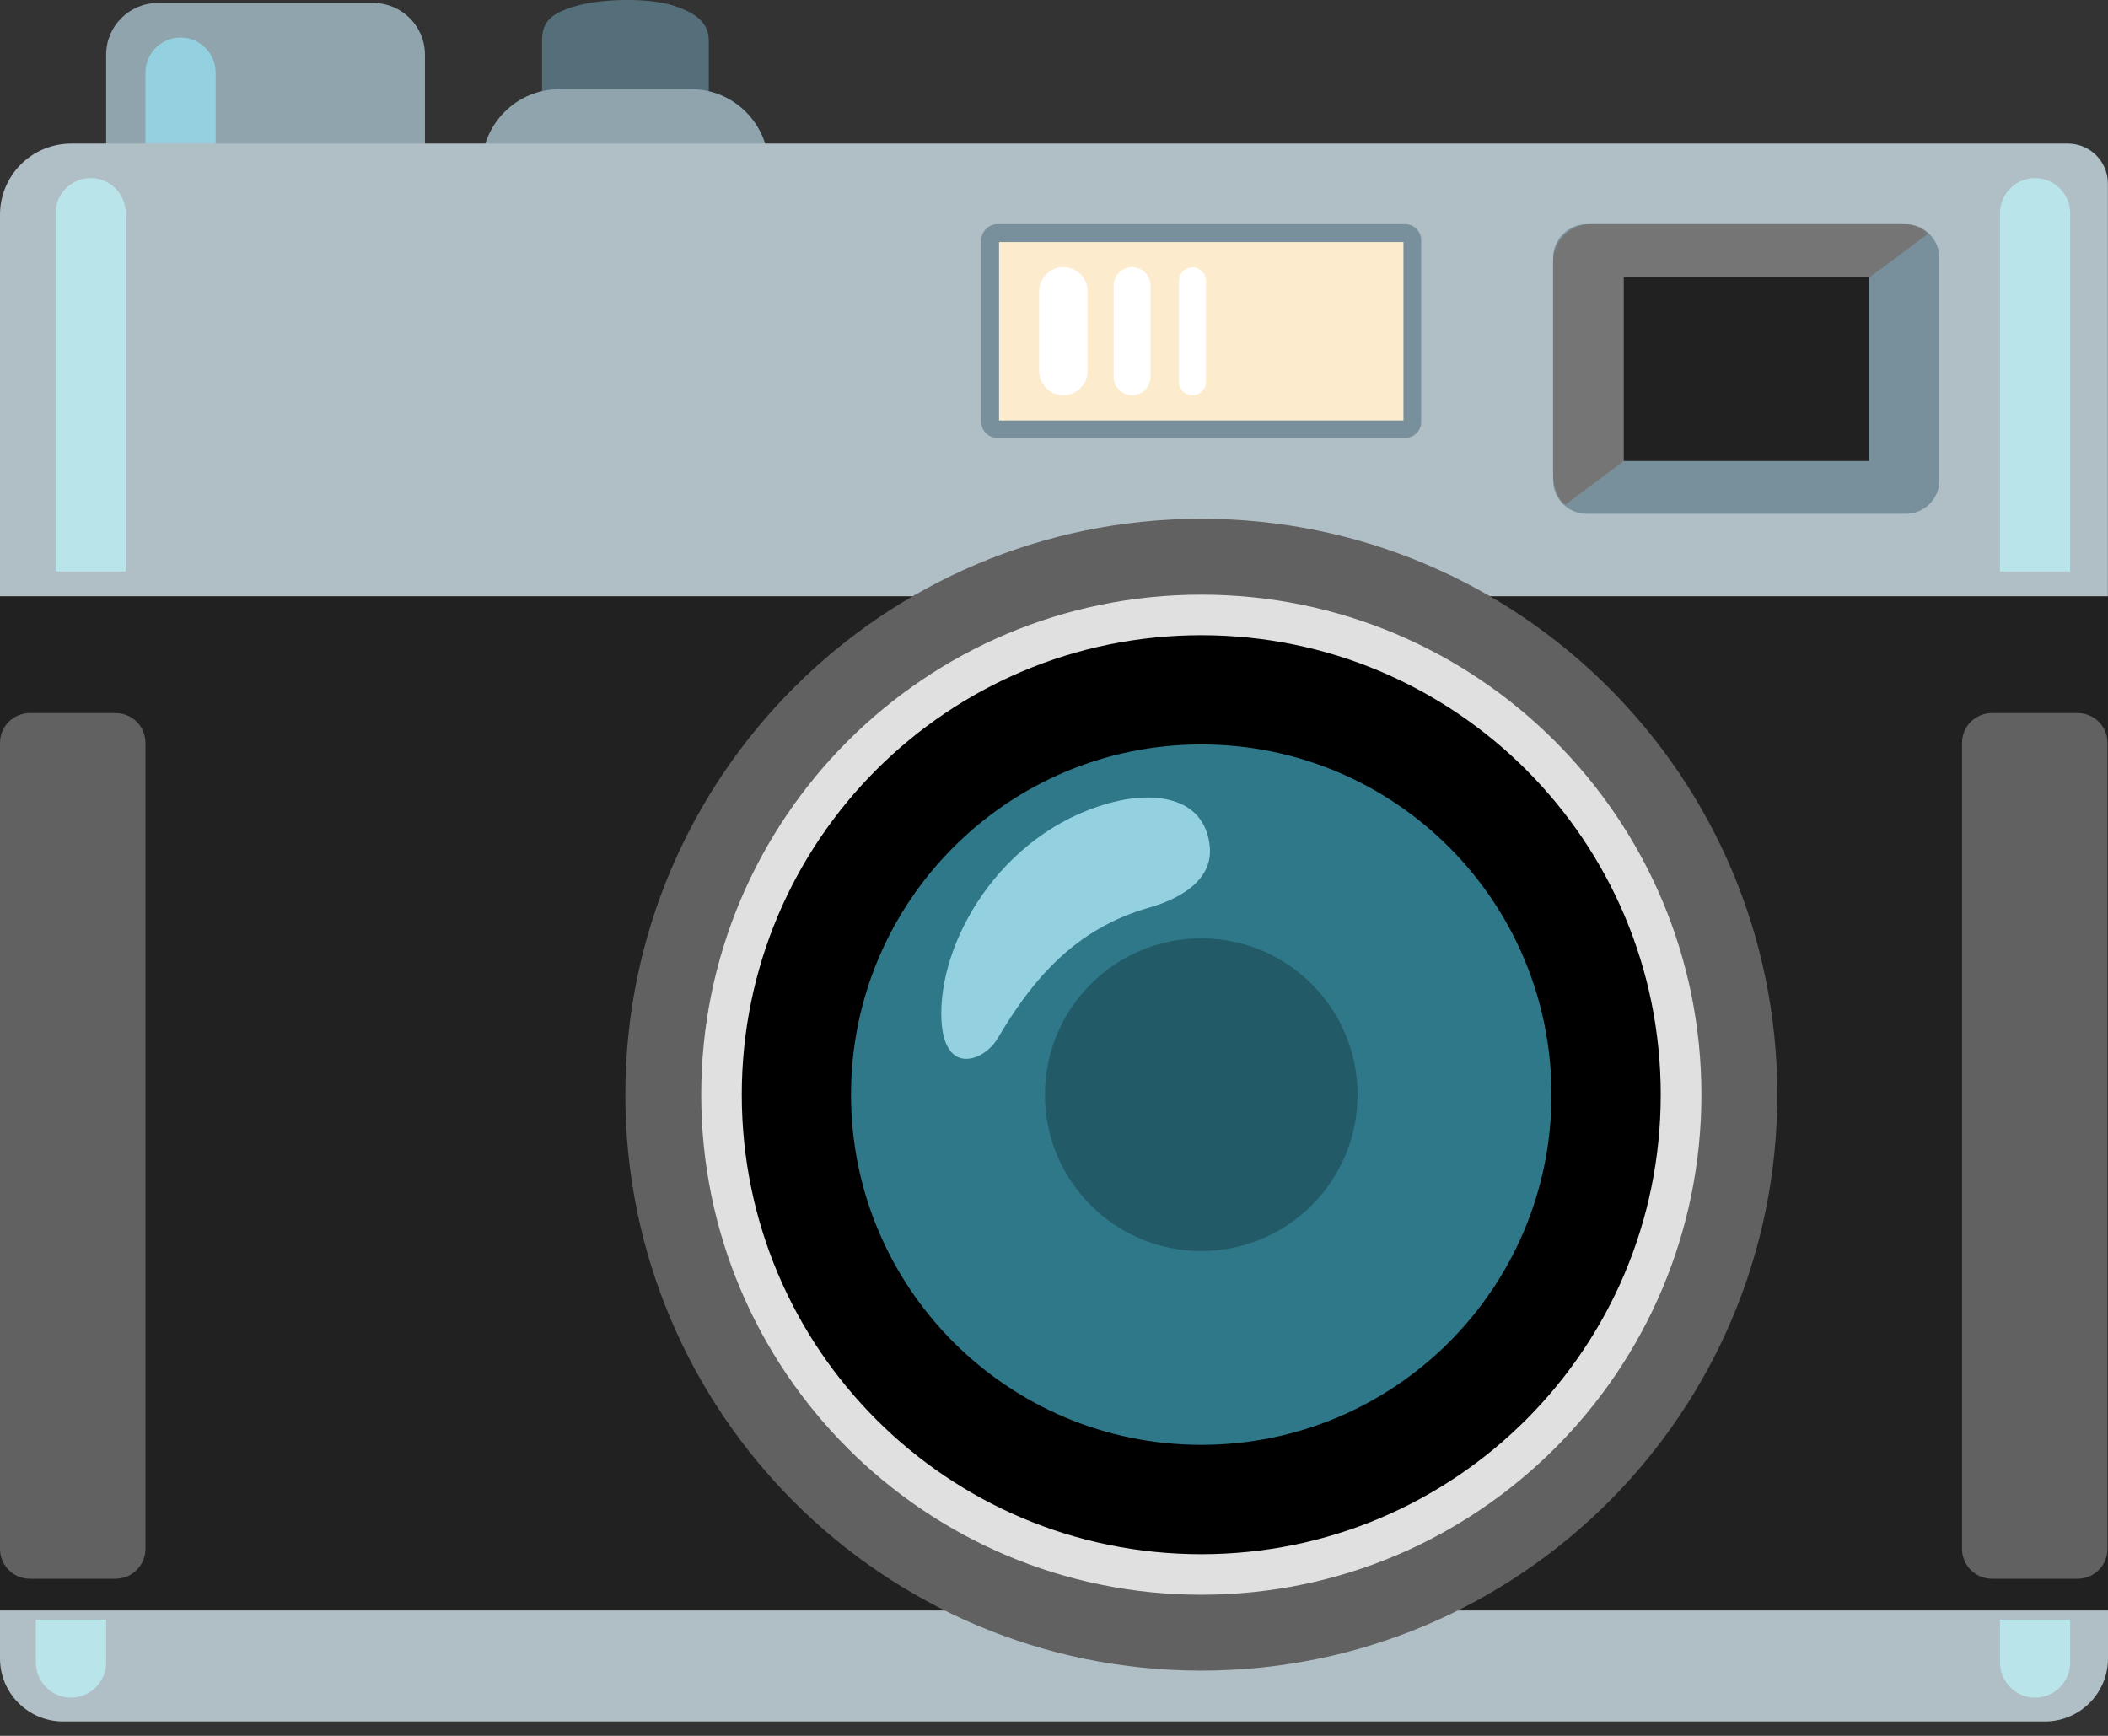 <svg width="17" height="14" viewBox="0 0 17 14" fill="none" xmlns="http://www.w3.org/2000/svg">
<rect x="0" y="0" width="17" height="14" fill="#333333" stroke="none"/>
<path d="M3.009 1.882H1.273C1.043 1.882 0.856 1.695 0.856 1.464V0.441C0.856 0.211 1.043 0.024 1.273 0.024H3.009C3.24 0.024 3.427 0.211 3.427 0.441V1.464C3.425 1.695 3.238 1.882 3.009 1.882Z" fill="#90A4AE"/>
<path d="M1.739 2.059H1.173V0.586C1.173 0.43 1.3 0.303 1.456 0.303C1.612 0.303 1.739 0.43 1.739 0.586V2.059Z" fill="#94D1E0"/>
<path d="M5.434 1.391H4.653C4.498 1.391 4.371 1.264 4.371 1.109V0.328C4.371 0.172 4.447 0.104 4.653 0.046C4.86 -0.012 5.237 -0.019 5.434 0.046C5.595 0.1 5.716 0.172 5.716 0.328V1.109C5.716 1.264 5.588 1.391 5.434 1.391Z" fill="#546E7A"/>
<path d="M16.999 4.663H0V13.182H16.999V4.663Z" fill="#212121"/>
<path d="M0 12.989V13.376C0 13.656 0.228 13.884 0.509 13.884H16.491C16.772 13.884 17 13.656 17 13.376V12.989H0Z" fill="#B0BEC5"/>
<path d="M5.573 2.063H4.512C4.166 2.063 3.886 1.783 3.886 1.437V1.345C3.886 1 4.166 0.719 4.512 0.719H5.573C5.918 0.719 6.199 1 6.199 1.345V1.437C6.2 1.783 5.92 2.063 5.573 2.063Z" fill="#90A4AE"/>
<path d="M16.677 1.158H0.574C0.256 1.158 0 1.415 0 1.732V4.809H16.999V1.48C16.999 1.301 16.854 1.158 16.677 1.158Z" fill="#B0BEC5"/>
<path d="M15.368 4.144H12.797C12.647 4.144 12.525 4.023 12.525 3.872V2.08C12.525 1.93 12.647 1.808 12.797 1.808H15.368C15.518 1.808 15.64 1.93 15.64 2.08V3.874C15.64 4.023 15.52 4.144 15.368 4.144Z" fill="#78909C"/>
<path d="M12.525 3.804V2.11C12.525 1.943 12.66 1.808 12.827 1.808H15.347C15.489 1.808 15.547 1.886 15.547 1.886L12.623 4.071C12.623 4.071 12.525 4.011 12.525 3.804Z" fill="#757575"/>
<path d="M15.071 2.235H13.095V3.718H15.071V2.235Z" fill="#212121"/>
<path d="M0.932 12.733H0.241C0.108 12.733 0 12.625 0 12.492V5.991C0 5.858 0.108 5.751 0.241 5.751H0.932C1.065 5.751 1.173 5.858 1.173 5.991V12.492C1.173 12.625 1.064 12.733 0.932 12.733Z" fill="#616161"/>
<path d="M16.755 12.733H16.064C15.931 12.733 15.823 12.625 15.823 12.492V5.991C15.823 5.858 15.931 5.751 16.064 5.751H16.755C16.888 5.751 16.996 5.858 16.996 5.991V12.492C16.996 12.625 16.888 12.733 16.755 12.733Z" fill="#616161"/>
<path d="M0.572 13.692C0.416 13.692 0.289 13.564 0.289 13.409V13.063H0.856V13.409C0.856 13.564 0.729 13.692 0.572 13.692Z" fill="#B9E4EA"/>
<path d="M16.695 4.609H16.129V1.719C16.129 1.563 16.256 1.436 16.412 1.436C16.568 1.436 16.695 1.563 16.695 1.719V4.609Z" fill="#B9E4EA"/>
<path d="M1.014 4.609H0.448V1.719C0.448 1.563 0.575 1.436 0.731 1.436C0.887 1.436 1.014 1.563 1.014 1.719V4.609Z" fill="#B9E4EA"/>
<path d="M16.412 13.692C16.256 13.692 16.129 13.564 16.129 13.409V13.063H16.695V13.409C16.695 13.564 16.569 13.692 16.412 13.692Z" fill="#B9E4EA"/>
<path d="M8.043 3.462C8.012 3.462 7.985 3.436 7.985 3.403V1.937C7.985 1.906 8.011 1.879 8.043 1.879H11.332C11.364 1.879 11.39 1.905 11.39 1.937V3.403C11.39 3.435 11.365 3.462 11.332 3.462H8.043Z" fill="#FCEBCD"/>
<path d="M11.318 1.952V3.391H8.057V1.952H11.318ZM11.332 1.808H8.043C7.972 1.808 7.914 1.867 7.914 1.937V3.404C7.914 3.474 7.972 3.532 8.043 3.532H11.332C11.403 3.532 11.461 3.474 11.461 3.404V1.937C11.461 1.867 11.405 1.808 11.332 1.808Z" fill="#78909C"/>
<path d="M8.576 3.188C8.468 3.188 8.38 3.1 8.38 2.993V2.35C8.38 2.242 8.468 2.154 8.576 2.154C8.683 2.154 8.771 2.242 8.771 2.35V2.993C8.771 3.1 8.683 3.188 8.576 3.188Z" fill="white"/>
<path d="M9.13 3.188C9.048 3.188 8.981 3.122 8.981 3.039V2.303C8.981 2.221 9.048 2.154 9.13 2.154C9.212 2.154 9.278 2.221 9.278 2.303V3.039C9.278 3.122 9.212 3.188 9.13 3.188Z" fill="white"/>
<path d="M9.617 3.188C9.556 3.188 9.508 3.139 9.508 3.079V2.265C9.508 2.204 9.557 2.156 9.617 2.156C9.678 2.156 9.726 2.205 9.726 2.265V3.079C9.726 3.139 9.678 3.188 9.617 3.188Z" fill="white"/>
<path d="M9.688 13.474C12.253 13.474 14.333 11.394 14.333 8.829C14.333 6.264 12.253 4.184 9.688 4.184C7.123 4.184 5.043 6.264 5.043 8.829C5.043 11.394 7.123 13.474 9.688 13.474Z" fill="#616161"/>
<path d="M9.688 12.862C11.915 12.862 13.721 11.056 13.721 8.829C13.721 6.602 11.915 4.796 9.688 4.796C7.46 4.796 5.655 6.602 5.655 8.829C5.655 11.056 7.46 12.862 9.688 12.862Z" fill="#E0E0E0"/>
<path d="M9.688 11.709C11.278 11.709 12.568 10.419 12.568 8.829C12.568 7.238 11.278 5.949 9.688 5.949C8.097 5.949 6.808 7.238 6.808 8.829C6.808 10.419 8.097 11.709 9.688 11.709Z" fill="#2F7889"/>
<path d="M9.688 12.535C11.734 12.535 13.393 10.876 13.393 8.829C13.393 6.782 11.734 5.123 9.688 5.123C7.641 5.123 5.982 6.782 5.982 8.829C5.982 10.876 7.641 12.535 9.688 12.535Z" fill="black"/>
<path d="M9.688 11.653C11.248 11.653 12.512 10.389 12.512 8.829C12.512 7.269 11.248 6.004 9.688 6.004C8.128 6.004 6.863 7.269 6.863 8.829C6.863 10.389 8.128 11.653 9.688 11.653Z" fill="#2F7889"/>
<path d="M9.019 6.459C8.125 6.662 7.591 7.531 7.591 8.173C7.591 8.693 7.936 8.563 8.046 8.374C8.331 7.891 8.675 7.489 9.268 7.32C9.506 7.252 9.784 7.104 9.756 6.826C9.716 6.431 9.324 6.39 9.019 6.459Z" fill="#94D1E0"/>
<path opacity="0.25" d="M9.688 10.09C10.384 10.09 10.948 9.525 10.948 8.829C10.948 8.133 10.384 7.568 9.688 7.568C8.991 7.568 8.427 8.133 8.427 8.829C8.427 9.525 8.991 10.09 9.688 10.09Z" fill="black"/>
</svg>
